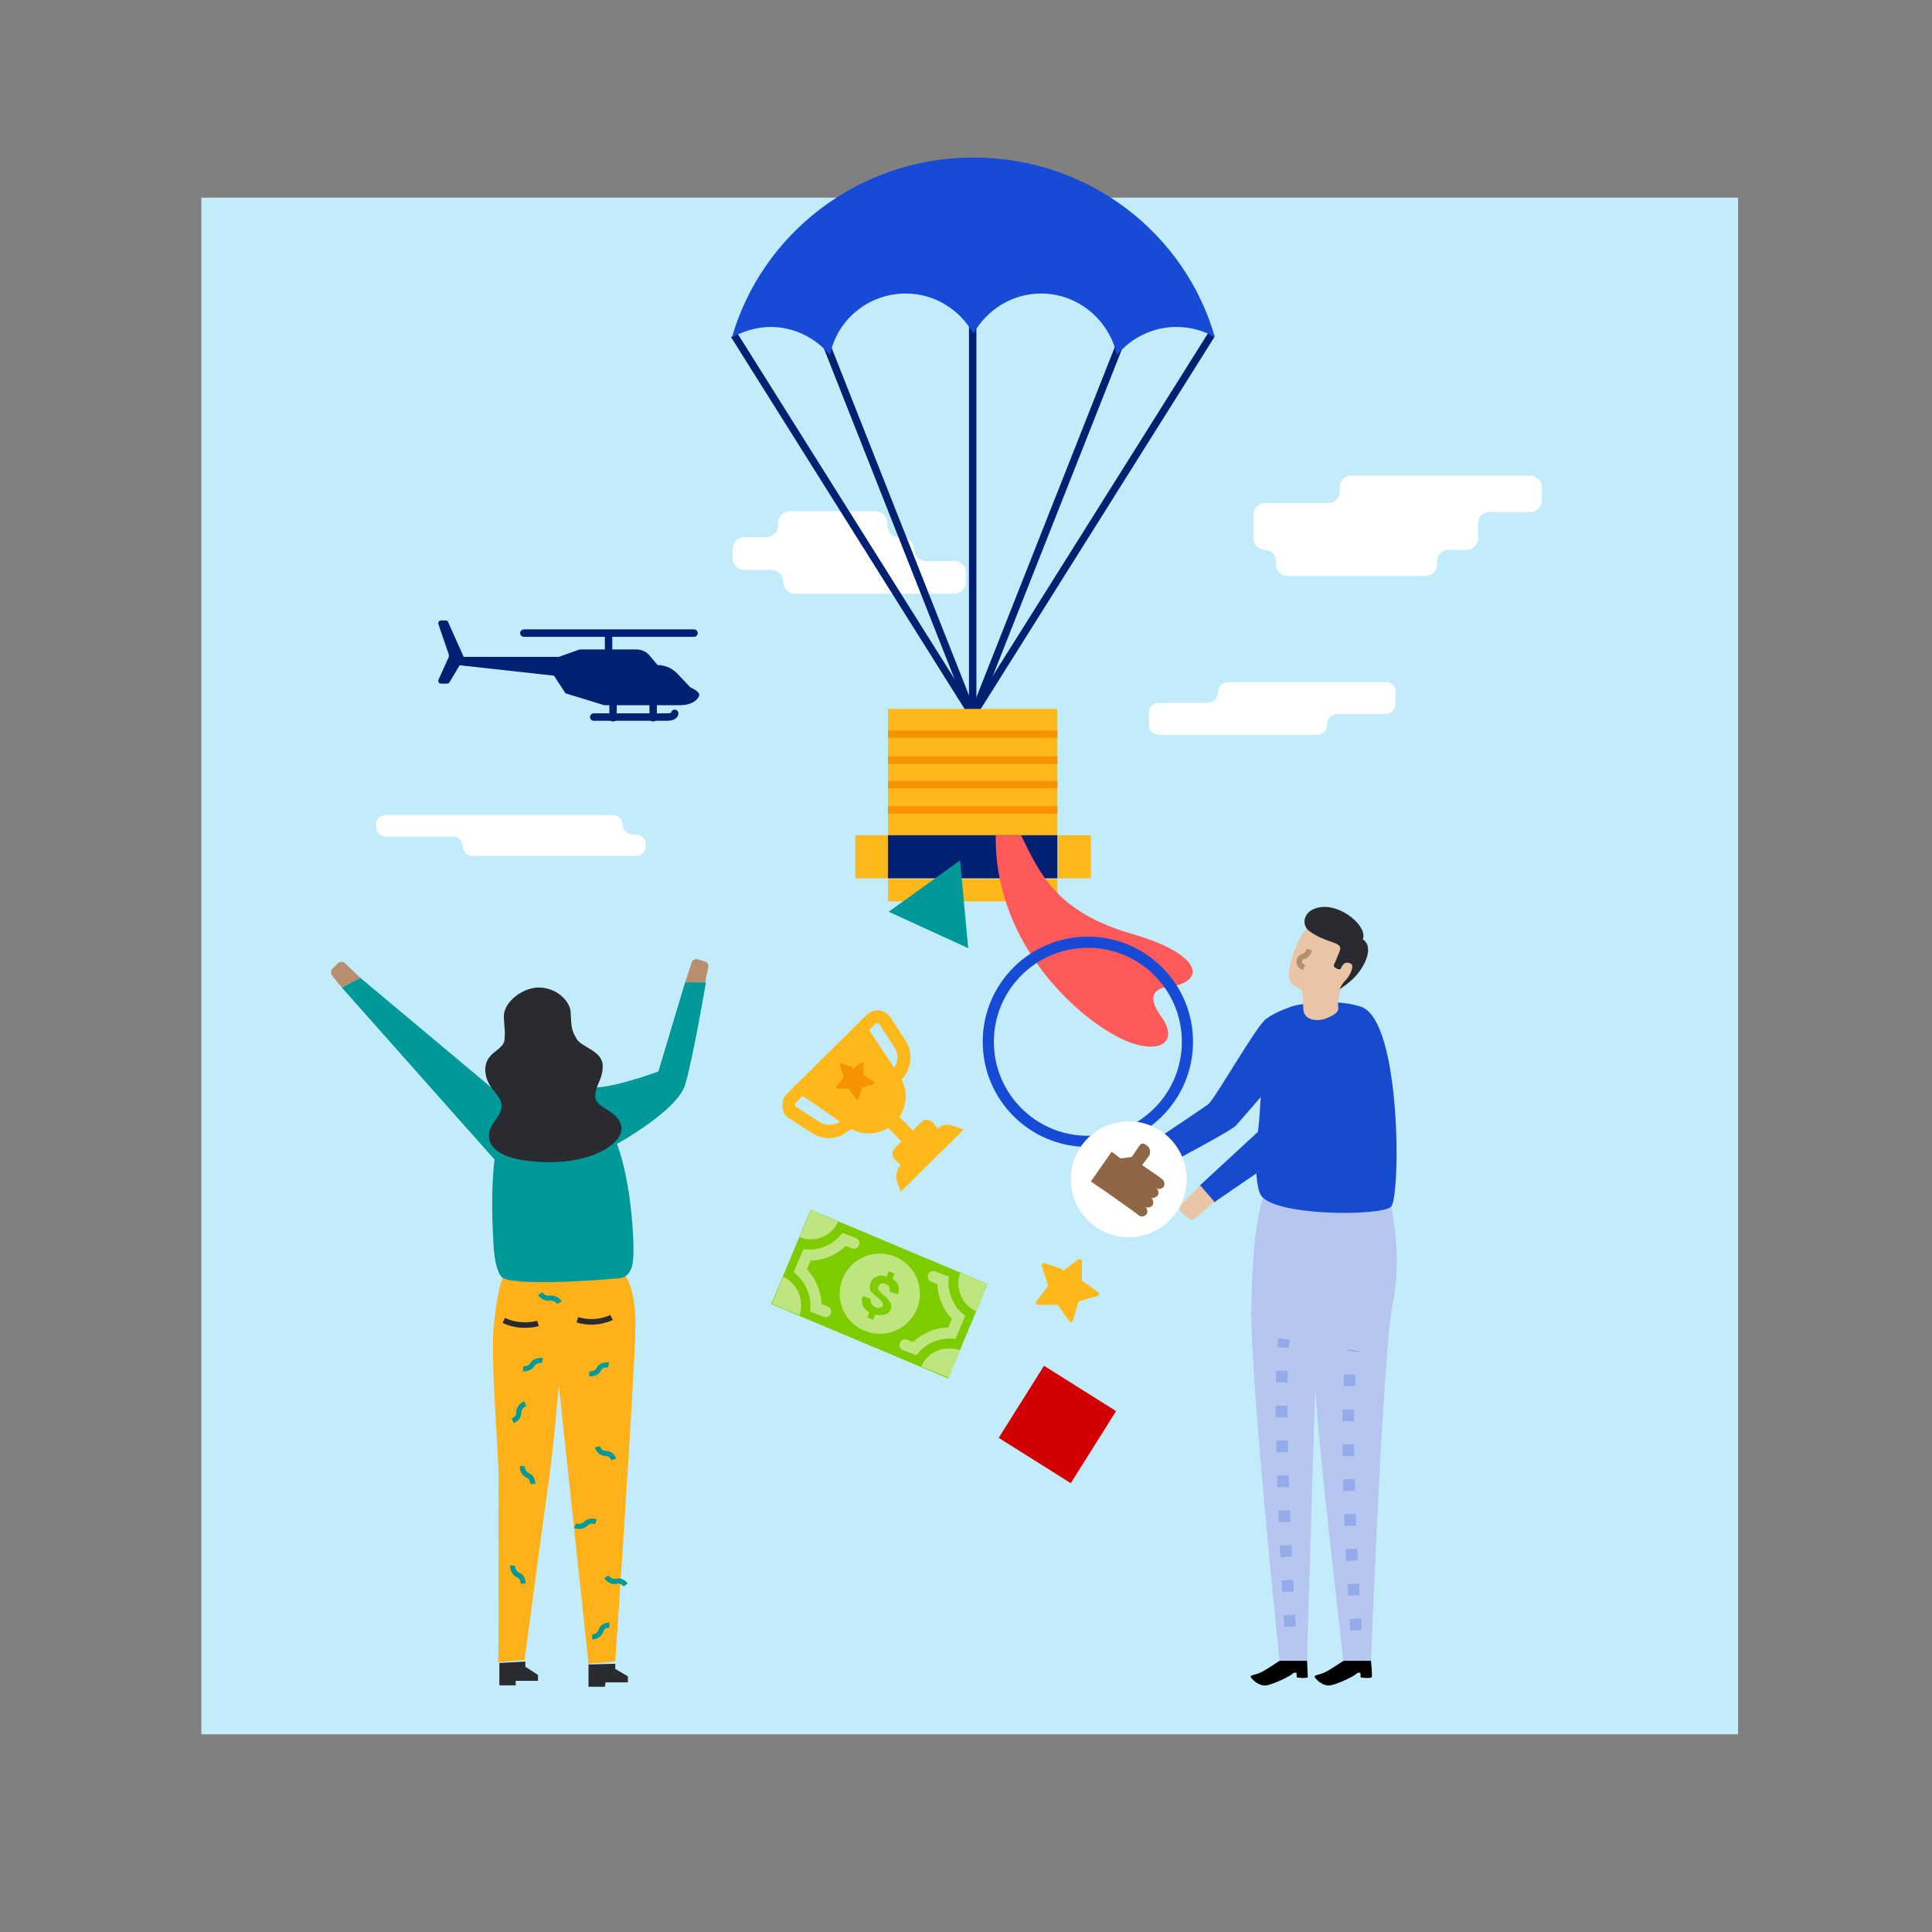 <svg enable-background="new 0 0 260 260" viewBox="0 0 260 260" xmlns="http://www.w3.org/2000/svg" xmlns:xlink="http://www.w3.org/1999/xlink"><rect x="0" y="0" width="260" height="260" fill="#808080" stroke="none"/><clipPath id="a"><path d="m111.5 161.2h13.7v25.8h-13.7z" transform="matrix(.388 -.922 .922 .388 -88.05 215.705)"/></clipPath><clipPath id="b"><path d="m111.5 161.2h13.7v25.8h-13.7z" transform="matrix(.388 -.922 .922 .388 -88.05 215.705)"/></clipPath><clipPath id="c"><path d="m111.5 161.2h13.7v25.8h-13.7z" transform="matrix(.388 -.922 .922 .388 -88.05 215.705)"/></clipPath><clipPath id="d"><path d="m111.5 161.2h13.7v25.8h-13.7z" transform="matrix(.388 -.922 .922 .388 -88.05 215.705)"/></clipPath><clipPath id="e"><path d="m111.5 161.2h13.7v25.8h-13.7z" transform="matrix(.388 -.922 .922 .388 -88.05 215.705)"/></clipPath><clipPath id="f"><path d="m111.5 161.2h13.7v25.8h-13.7z" transform="matrix(.388 -.922 .922 .388 -88.05 215.705)"/></clipPath><clipPath id="g"><path d="m111.5 161.2h13.7v25.8h-13.7z" transform="matrix(.388 -.922 .922 .388 -88.05 215.705)"/></clipPath><path d="m27.1 26.6h206.8v206.8h-206.8z" fill="#c3ecfb"/><path d="m123 73.9c0-.9-.7-1.6-1.6-1.6h-.4c-.9 0-1.6-.7-1.6-1.6v-.3c0-.9-.7-1.6-1.6-1.6h-11.5c-.9 0-1.6.7-1.6 1.6v.3c0 .9-.7 1.6-1.6 1.6h-2.9c-.9 0-1.6.7-1.6 1.6v1.2c0 .9.7 1.6 1.6 1.6h3.6c.9 0 1.6.7 1.6 1.6s.7 1.6 1.6 1.6h21.4c.9 0 1.6-.7 1.6-1.6v-1.2c0-.9-.7-1.6-1.6-1.6h-3.6c-1 .1-1.8-.7-1.8-1.6z" fill="#fff"/><path d="m109.1 162.8 23.8 10-5.3 12.7-23.8-10z" fill="#7dcc00"/><g clip-path="url(#a)"><path d="m109.1 162.8-3.8 9c2 .8 3 3.2 2.1 5.2l20.1 8.5 5.3-12.6z" fill="none"/><path d="m105.4 171.8-1.5 3.7 3.7 1.5c.7-2-.3-4.3-2.2-5.2z" fill="#bee57f"/></g><path clip-path="url(#b)" d="m131.4 176.5 1.5-3.7-3.7-1.5c-.7 2 .2 4.3 2.2 5.2z" fill="#bee57f"/><circle clip-path="url(#c)" cx="118.4" cy="174.1" fill="#bee57f" r="5.4"/><g clip-path="url(#d)"><path d="m117.8 176.9-.3.7-.8-.3.3-.7c-.9-.5-1.2-1.3-.9-2.2l1.1.4c-.1.4.1.9.6 1.1s.9.1 1-.2-.1-.6-.7-1.1c-.2-.2-.4-.3-.5-.4s-.2-.3-.4-.4c-.2-.3-.2-.7 0-1.2.1-.4.4-.7.8-.8.3-.2.8-.2 1.3 0l.3-.7.8.3-.3.7c.8.5 1.1 1.3.7 2.1l-1.1-.4c.1-.4 0-.8-.5-1-.4-.2-.8-.1-1 .3-.1.2 0 .3 0 .5l.6.6c.5.4.8.7 1 1.1.2.3.2.7 0 1.1-.3.5-1.2.7-2 .5z" fill="#7dcc00"/></g><g style="clip-path:url(#e);fill:none;stroke:#bee57f;stroke-width:1.5;stroke-linecap:round;stroke-miterlimit:10"><path d="m114.9 167.3-1.3-.5c-1.2 1.4-3.1 2.2-5 2.1l-.9 2.1c1.4 1.2 2.2 3.2 2.1 5l1.3.5"/><path d="m121.8 181 1.3.5c1.2-1.4 3.1-2.2 5-2.1l.9-2.1c-1.4-1.2-2.2-3.2-2.1-5l-1.3-.5"/></g><g clip-path="url(#f)"><path d="m124 183.9c.8-2 3.2-3 5.2-2.1l3.8-9-23.8-10-5.3 12.6z" fill="none"/><path d="m124 183.9 3.7 1.5 1.5-3.7c-2.1-.7-4.4.2-5.2 2.2z" fill="#bee57f"/></g><path clip-path="url(#g)" d="m109.1 162.8-1.5 3.7c2 .8 4.3-.1 5.2-2.1z" fill="#bee57f"/><path d="m120.4 151.1c-1.7 1.7-4.4 1.9-6.4.5l-7.4-5.1 9.4-9.3 5 7.5c1.4 2 1.1 4.7-.6 6.4z" fill="#ffb81a"/><path d="m120.5 146.3-1.4-1 1.2-1.6c.6-.8.6-1.9.1-2.7l-2-3.1c-.1-.1-.2-.2-.3-.2 0 0-.2 0-.3.1l-1.8 1.8-1.2-1.2 1.8-1.8c.4-.4 1.1-.7 1.7-.6.6 0 1.2.4 1.6 1l2 3.1c.9 1.4.8 3.3-.1 4.6z" fill="#ffb81a"/><path d="m115.6 151.2-1.7 1.2c-1.4 1-3.2 1-4.6.1l-3.1-2c-.5-.3-.9-.9-.9-1.6 0-.6.1-1.3.6-1.7l1.8-1.8 1.2 1.2-1.8 1.8c-.1.1-.1.2-.1.3 0 0 0 .2.2.3l3.1 2c.8.5 1.9.5 2.7 0l1.7-1.2z" fill="#ffb81a"/><path d="m117.2 149.4 1.5-1.5 4.3 4.4-1.5 1.5z" fill="#ffb81a"/><path d="m126.3 152-5 4.9-.9-.9c-.4-.4-.4-1 0-1.5l3.6-3.5c.4-.4 1-.4 1.5 0z" fill="#ffb81a"/><path d="m129.7 152-8.5 8.4-.5-1.5c-.2-.7 0-1.5.4-2l5.1-5c.5-.5 1.3-.7 2-.4z" fill="#ffb81a"/><path d="m114.7 143.9 1.2-.9c.1-.1.3 0 .3.1v1.5s0 .1.1.1l1.3.9c.1.1.1.3 0 .3l-1.5.4s-.1 0-.1.1l-.5 1.5c0 .1-.2.2-.3 0l-.9-1.3s-.1-.1-.1-.1h-1.5c-.1 0-.2-.2-.1-.3l.9-1.2s0-.1 0-.2l-.5-1.5c0-.1.1-.3.2-.2l1.5.5c-.1.4 0 .4 0 .3z" fill="#f79200"/><path d="m130.9 40v56.2" fill="none" stroke="#002171" stroke-miterlimit="10"/><path d="m111.1 46.1 19.8 50.1" fill="none" stroke="#002171" stroke-miterlimit="10"/><path d="m98.8 45.1 32.1 51.1" fill="none" stroke="#002171" stroke-miterlimit="10"/><path d="m150.8 46.1-19.8 50.1" fill="none" stroke="#002171" stroke-miterlimit="10"/><path d="m163 45.1-32.1 51.1" fill="none" stroke="#002171" stroke-miterlimit="10"/><path d="m103.7 44c3.2 0 6.1 1.5 8 3.8.9-4.7 5.1-8.3 10.2-8.3 3.9 0 7.3 2.2 9.1 5.4 1.8-3.2 5.2-5.4 9.1-5.4 5 0 9.2 3.6 10.2 8.3 1.9-2.3 4.8-3.8 8-3.8 1.9 0 3.7.5 5.2 1.4-4-14-17-24.2-32.5-24.2s-28.5 10.3-32.5 24.2c1.5-.8 3.3-1.4 5.2-1.4z" fill="#174bd6"/><path d="m119.5 95.4h22.8v22.8h-22.8z" fill="#ffb81a"/><path d="m119.5 118.3h22.8v3h-22.8z" fill="#ffb81a"/><path d="m119.5 112.4h22.8v5.8h-22.8z" fill="#002171"/><path d="m142.4 112.4h4.4v5.8h-4.4z" fill="#ffb81a"/><path d="m115.1 112.4h4.4v5.8h-4.4z" fill="#ffb81a"/><path d="m119.5 98.8h22.8" fill="none" stroke="#f79200" stroke-miterlimit="10"/><path d="m119.5 102.3h22.8" fill="none" stroke="#f79200" stroke-miterlimit="10"/><path d="m119.5 105.6h22.8" fill="none" stroke="#f79200" stroke-miterlimit="10"/><path d="m119.5 109h22.8" fill="none" stroke="#f79200" stroke-miterlimit="10"/><path d="m151.6 140.1c4.7 1.9 7.1 0 4.6-3.4-2.8-4 1.2-3.9 1.8-4 4.5-1 3.1-4.5-5.6-7-10.4-3-12.5-8.3-15-13.3h-3.4c-.2 15.1 11.8 25.3 17.6 27.7z" fill="#ff5a5a"/><circle cx="146.4" cy="140.2" fill="none" r="13.4" stroke="#174bd6" stroke-linecap="round" stroke-miterlimit="10" stroke-width="1.5"/><path d="m130.3 127.6-1.1-11.8-9.6 6.9z" fill="#099"/><path d="m61.6 89.5 13.6 1.5v-2.6h-13.6z" fill="#002171"/><path d="m75.2 88.4 2.8-1h.3 7.4c.6 0 1.3.3 1.7.8l1.1 1.3c1 0 1.9.4 2.6 1.1l1.8 1.9s1.2.5 1.2 1c0 .4-.7 1.4-2.6 1.4-1.8 0-10.2 0-10.2 0l-5.2-1.6-1.7-2.6z" fill="#002171"/><path d="m62 89.3-1.5 2.5c0 .1-.2.2-.3.2h-.9c-.2 0-.4-.3-.3-.5l1.4-3.1c0-.1 0-.2 0-.3l-1.4-4.1c-.1-.2.1-.5.3-.5h.7c.1 0 .3.1.3.2l2.1 4.7v.3z" fill="#002171"/><path d="m82.5 94.4v2.2" fill="none" stroke="#002171" stroke-linecap="round" stroke-linejoin="round" stroke-miterlimit="10"/><path d="m87.9 94.4v2.2" fill="none" stroke="#002171" stroke-linecap="round" stroke-linejoin="round" stroke-miterlimit="10"/><path d="m79.9 96.5h9.9c1 0 1-.5 1-.5" fill="none" stroke="#002171" stroke-linecap="round" stroke-linejoin="round" stroke-miterlimit="10"/><path d="m81.9 85.5v2.1" fill="none" stroke="#002171" stroke-linecap="round" stroke-linejoin="round" stroke-miterlimit="10"/><path d="m70.5 85.2h22.9" fill="none" stroke="#002171" stroke-linecap="round" stroke-linejoin="round" stroke-miterlimit="10"/><path d="m170.4 137.1c-1.3.9-6.9 10.8-7.8 11.5s-12.5 8.4-12.5 8.4l1.5 2.6s13.7-7.1 14.7-8.1c.9-1 5.9-6.8 5.9-6.8l4-9.6s-2.9 0-5.8 2z" fill="#174bcf"/><path d="m187 161.4s1.9 7.1.4 14.2c-1.3 6.4-2.9 48-2.9 48h-3.7s-3.8-32.7-3.8-37.1c0 0-1 32.4-1.1 37.1h-3.7s-3.9-37.4-3.8-47.2c.1-12.2 1.7-15.6 1.7-15.6z" fill="#b6c6f0"/><path d="m180.8 223.5s-1.9 1.3-2.6 1.6-1.2.3-1.3.5c0 .2 1 1.4 2.2 1.2 1-.2 3.1-1.2 3.5-1.6.1-.1.2-.1.3-.1s.2 0 .2.2v.4c0 .1 1.4.2 1.5 0s-.1-2.2-.1-2.2z"/><path d="m172.2 223.5s-1.9 1.3-2.6 1.6-1.2.3-1.3.5c0 .2 1 1.4 2.2 1.2 1-.2 3.1-1.2 3.5-1.6.1-.1.2-.1.3-.1s.2 0 .2.2v.4c0 .1 1.4.2 1.5 0 0-.2-.1-2.2-.1-2.2z"/><path d="m182.5 219.4s-2.1-29.7-.4-37.7" fill="none" stroke="#94abe9" stroke-dasharray="1.566 3.131" stroke-miterlimit="10" stroke-width="1.566"/><path d="m173.6 218.9s-1.9-30.5-.8-38.7" fill="none" stroke="#94abe9" stroke-dasharray="1.566 3.131" stroke-miterlimit="10" stroke-width="1.566"/><path d="m169.4 151.3s-.9 7 .2 9.4c1.4 3 16.3 3 17.6 1.7s1.4-25-4-26.9c-2.7-.9-6.2-.7-8.3-.3-2.3.4-2.5 1.1-3.5 2.8-1.8 3.4-1.6 9.7-2 13.3z" fill="#174bcf"/><path d="m178.6 137c1.1-.5 1.5-.8 1.5-1.3-.2-2 .6-3.2 1.3-4 1.2-1.7 1.8-4.2 1-5.3-.8-1.2-2.6-1.9-3.9-2s-2.3-.1-3.2 1.2c-.6 1-1 2-1.3 2.9-.2.9-1.1 3.1 0 4 1 .8 1.2.4 1.3 1.3 0 .5.1 1.7.1 2.1.2 1.7 2.4 1.5 3.2 1.1z" fill="#e9c5a5"/><path d="m176.2 127.8s-.2.8-.8.9c-.5.1-1 1.1.1 1.5" fill="none" stroke="#b88e6f" stroke-miterlimit="10" stroke-width=".75"/><path d="m183.4 126.4c.7-1.7-2.9-4.8-5.8-4.3-2.3.4-2.5 2.4-1.4 3.2s2 1.1 3.1 1.5c1.5.5 1.1.9.7 1.9-.3.8-.4.9-.5 1.2s.8.7.9.5c.4-.9.8-1 1.4-.7.5.2-.1 1.6-.7 2.2s-.8 1.2-.8 1.2 1.3-.8 2.1-1.7c1.2-1.3 2.6-3.9 1-5z" fill="#292b30"/><path d="m181 141.5-19.6 18.1 2 2.2 23.6-16.2z" fill="#174bcf"/><path d="m150.2 157-3.2 2c-.3.2-.4.6-.1.9l.9 1.1c.2.2.5.3.8.1l3.1-1.7z" fill="#e9c5a5"/><path d="m161.5 159.5-2.6 2.7c-.2.2-.2.7 0 .9l1.1.9c.2.2.6.2.8 0l2.6-2.3z" fill="#e9c5a5"/><circle cx="151.9" cy="158.7" fill="#fff" r="7.8"/><path d="m155.8 160.9c.2-.3.1-.8-.2-1 .3.2.8.1 1-.2s.1-.8-.2-1l-.5-.4-2.2-1.5.9-1.2c.3-.4.2-1.1-.2-1.4l-.3-.2c-.2-.2-.6-.1-.7.1l-1.1 1.6-1.5.2-1.2-.9-2.8 4 2.2 1.5 3.8 2.7.5.4c.3.2.8.1 1-.2s.1-.8-.2-1c.3.2.8.1 1-.2s.1-.8-.2-1c.1.1.6 0 .9-.3z" fill="#8f6745"/><path d="m205.9 64h-24.1c-.8 0-1.5.7-1.5 1.5v.7c0 .8-.7 1.5-1.5 1.5h-8.6c-.8 0-1.5.7-1.5 1.5v3.3c0 .8.7 1.5 1.5 1.5s1.5.7 1.5 1.5v.5c0 .8.7 1.5 1.5 1.5h18.7c.8 0 1.5-.7 1.5-1.5v-.5c0-.8.7-1.5 1.5-1.5h2.5c.8 0 1.5-.7 1.5-1.5v-2.1c0-.8.7-1.5 1.5-1.5h5.6c.8 0 1.5-.7 1.5-1.5v-1.9c-.1-.8-.8-1.5-1.6-1.5z" fill="#fff"/><path d="m186.5 91.8h-21.2c-.8 0-1.4.6-1.4 1.4s-.6 1.4-1.4 1.4h-6.5c-.8 0-1.4.6-1.4 1.4v1.5c0 .8.6 1.4 1.4 1.4h21.2c.8 0 1.4-.6 1.4-1.4s.6-1.4 1.4-1.4h6.4c.8 0 1.4-.6 1.4-1.4v-1.5c.2-.7-.5-1.4-1.3-1.4z" fill="#fff"/><path d="m83.8 111c0-.7-.6-1.3-1.3-1.3h-30.6c-.7 0-1.3.6-1.3 1.3v.3c0 .7.6 1.3 1.3 1.3h9.1c.7 0 1.3.6 1.3 1.3s.6 1.3 1.3 1.3h22c.7 0 1.3-.6 1.3-1.3v-.3c0-.7-.6-1.3-1.3-1.3h-.4c-.8 0-1.4-.6-1.4-1.3z" fill="#fff"/><path d="m140.5 183.8 9.7 6.1-6.1 9.7-9.7-6.1z" fill="#d20000"/><path d="m143.1 171 2-1.5c.2-.1.5 0 .5.2v2.5c0 .1 0 .2.1.2l2.1 1.5c.2.1.1.4-.1.5l-2.4.7c-.1 0-.1.1-.2.2l-.7 2.4c-.1.2-.4.3-.5.1l-1.5-2.1c0-.1-.1-.1-.2-.1h-2.5c-.2 0-.4-.3-.2-.5l1.5-2c0-.1.1-.2 0-.3l-.8-2.4c-.1-.2.1-.5.4-.4l2.4.8c-.1.2 0 .2.1.2z" fill="#ffb81a"/><path d="m48.5 131.6-2.1-2c-.2-.2-.7-.2-.9 0l-.8.8c-.2.2-.2.6 0 .9l1.3 1.6z" fill="#b88e6f"/><path d="m68.2 148.1-19.7-16.5-2.5 1.3 20.6 23.2z" fill="#099"/><path d="m92.2 132.2.9-2.7c.1-.3.5-.5.8-.4l1 .3c.3.1.5.4.4.8l-.4 2z" fill="#b88e6f"/><path d="m67.1 199.7c.1-4-1.2-16.5-.6-21.8s1.2-5.9 1.2-5.9l16-.9s2 1.6 1.8 7.9c-.1 6.3-2.7 44.6-2.7 44.6l-3.6.3-4-37.5s-.7 8.8-1.6 14.7c-.8 5.7-3 22.3-3 22.3l-3.6.3c.2.1 0-19.4.1-24z" fill="#ffb11a"/><path d="m74.8 144.3 5.1 2.3s2.2 4.9 3 7c2.2 5.5 2.5 14.5 2.3 15.9-.1 1.5-.8 2.4-1.7 2.5s-13.3 1.2-15.8 0c-.6-.3-1.2-2.1-1.3-4.7s-1.4-18.8 5.3-22.6z" fill="#099"/><path d="m83.1 153.9s8-4.4 9.1-7.9c1.1-3.7 2.8-13.8 2.8-13.8h-2.8l-3.6 12s-6.8 2.5-9.1 2.1l2.7 8.3z" fill="#099"/><path d="m72.3 132.9c2.6-.1 4.5 1.9 4.5 3.4.1 2 .1 2.3.8 3.5.6 1.1 3.4 1.6 3.5 3.5s-.9 2.5-1 4.2c0 1.7 3 1.8 3.5 4s-3.6 5-9.9 4.9c-6.4-.1-8-2-7.9-3.7.1-1.6 1.8-2.5 1.7-4s-2.1-2.2-2.2-4.7c0-2.5 2.5-2.6 2.6-4.1s0-1-.1-3.1c0-2 2.5-3.8 4.5-3.9z" fill="#292b30"/><path d="m79.2 224v3h2.2l.1-.6h3v-.8l-1.7-1v-.7z" fill="#292b30"/><path d="m67.2 223.8v3h2.2v-.6h3v-.8l-1.7-1.1v-.7z" fill="#292b30"/><g fill="none" stroke-miterlimit="10"><path d="m82.3 177.3s-2.1 1.1-4.6.3" stroke="#292b30" stroke-width=".751"/><path d="m72.4 178.1s-2.3.7-4.6-.4" stroke="#292b30" stroke-width=".751"/><path d="m79.3 184.9s.9 0 1.2-.5c.4-.9 1.4-.7 1.4-.7" stroke="#099" stroke-width=".685"/><path d="m69 191.2s.8-.3.8-1c0-1 .9-1.3.9-1.3" stroke="#099" stroke-width=".685"/><path d="m70.4 184.2s.8.1 1.2-.5c.5-.8 1.4-.6 1.4-.6" stroke="#099" stroke-width=".685"/><path d="m72.7 174.1s.5.7 1.2.6c1-.1 1.4.6 1.4.6" stroke="#099" stroke-width=".685"/><path d="m82.6 196.4s-.3-.8-1-.8c-1 0-1.2-.9-1.2-.9" stroke="#099" stroke-width=".685"/><path d="m80.2 204.8s-.8-.3-1.3.2c-.7.7-1.5.3-1.5.3" stroke="#099" stroke-width=".685"/><path d="m84.2 213.3s-.5-.7-1.2-.5c-.9.2-1.4-.6-1.4-.6" stroke="#099" stroke-width=".685"/><path d="m82 218.7s-.9 0-1.1.7c-.3.9-1.2.9-1.2.9" stroke="#099" stroke-width=".685"/><path d="m70.4 213.1s0-.9-.6-1.1c-.9-.4-.8-1.3-.8-1.3" stroke="#099" stroke-width=".685"/><path d="m71.7 199.7s0-.9-.6-1.1c-.9-.4-.8-1.3-.8-1.3" stroke="#099" stroke-width=".685"/></g></svg>